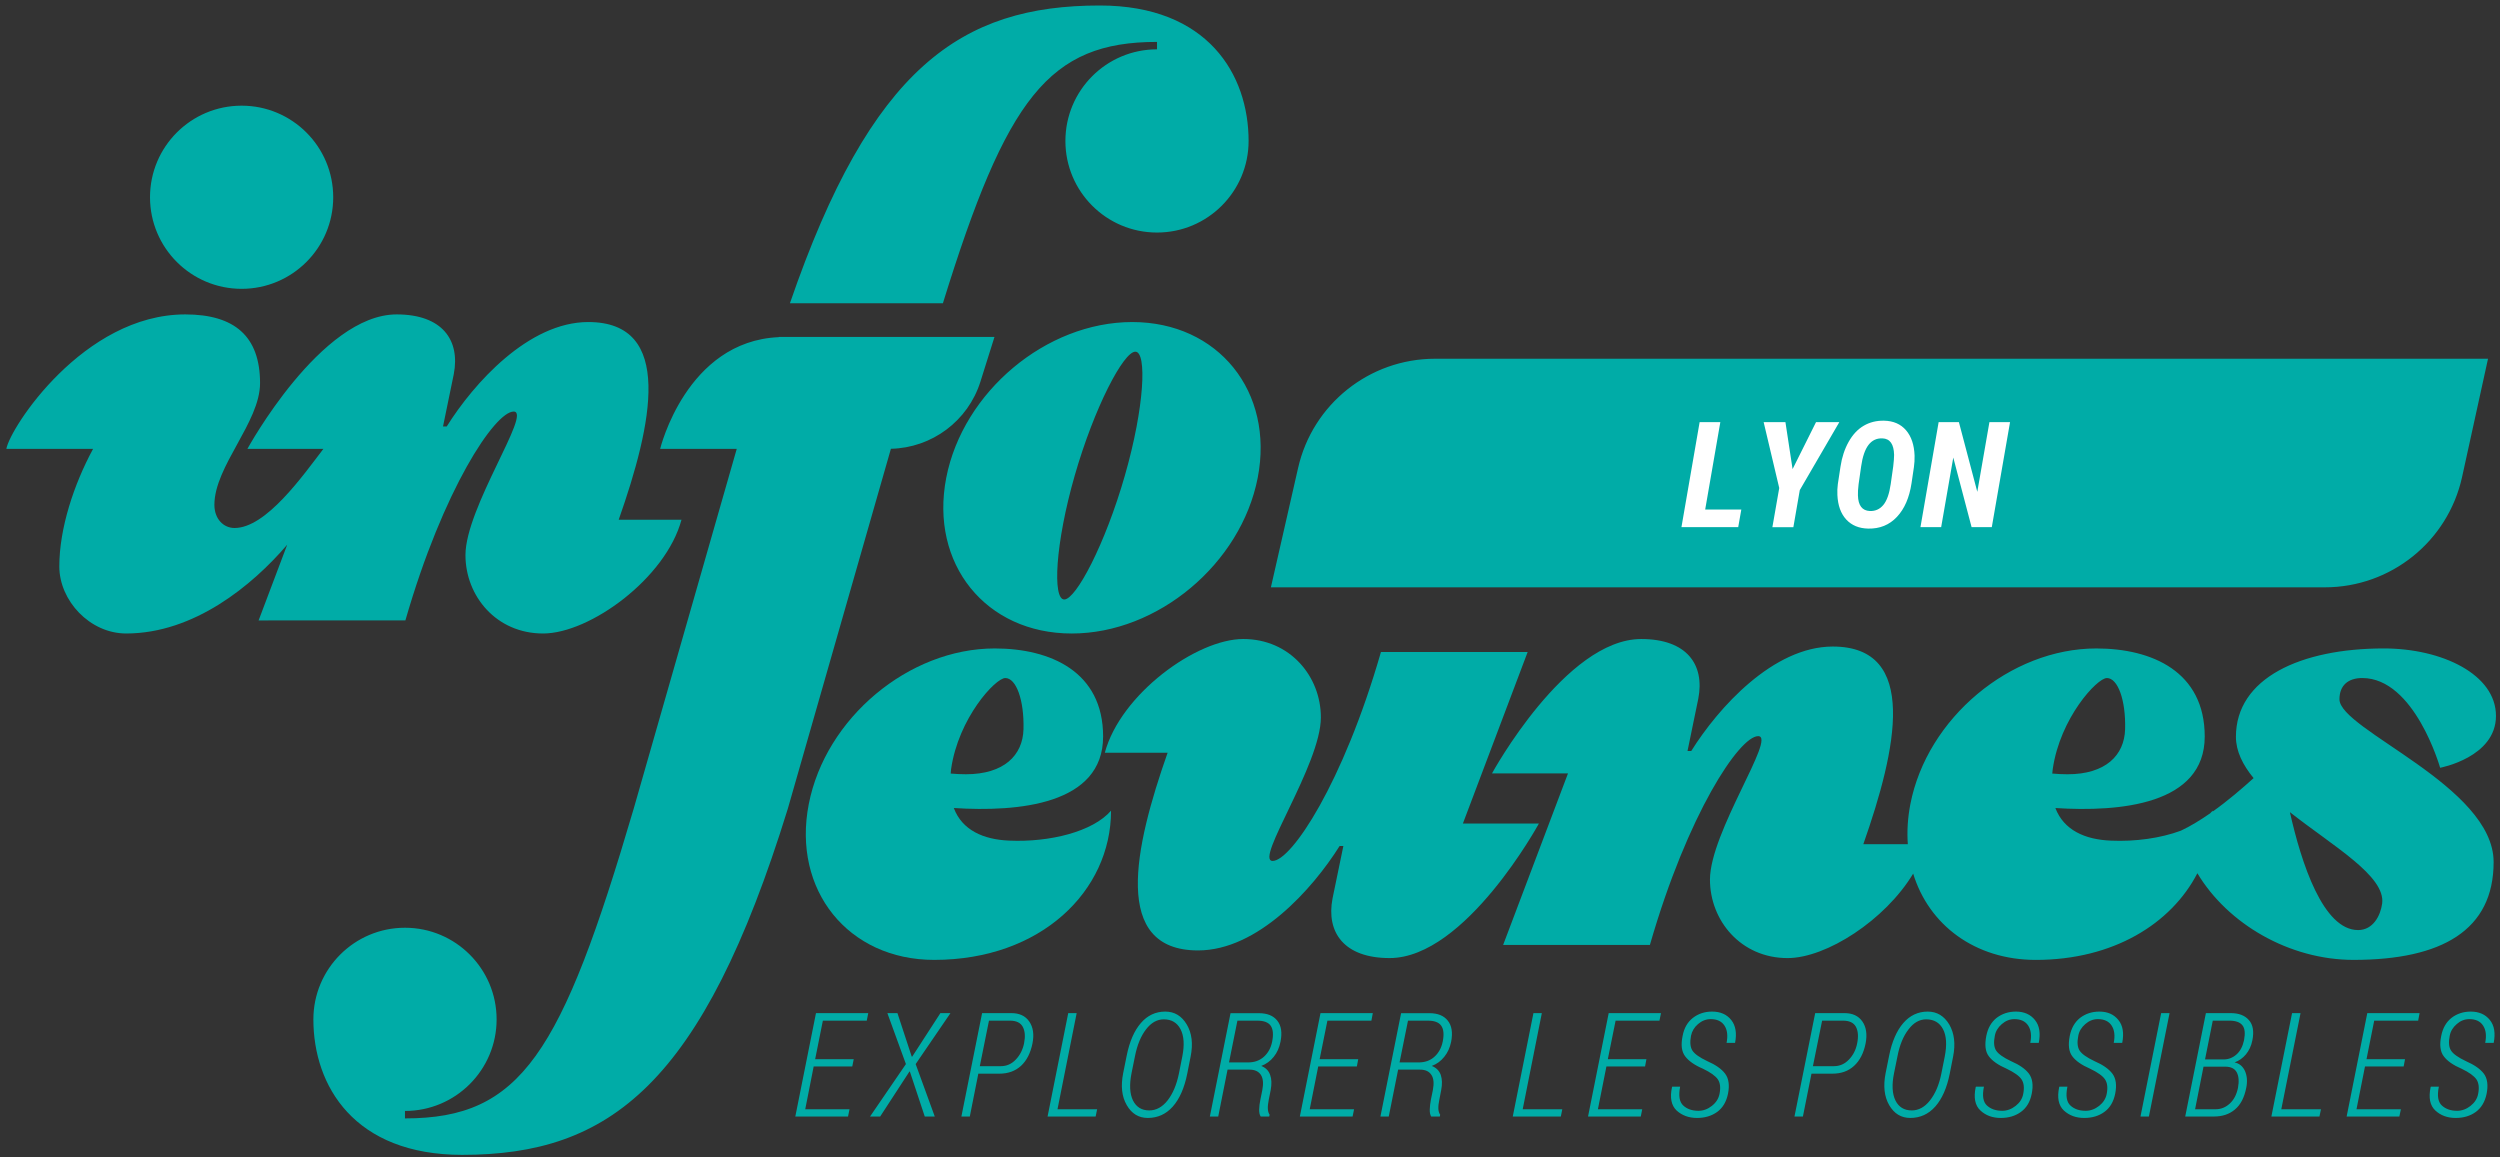 <svg xmlns="http://www.w3.org/2000/svg" xmlns:xlink="http://www.w3.org/1999/xlink" id="Calque_1" x="0px" y="0px" width="216px" height="100px" viewBox="0 0 216 100" xml:space="preserve"><rect x="0" y="0" width="216" height="100" fill="#333333" stroke="none"/><g>	<defs>		<rect id="SVGID_1_" x="-17.271" y="-44.721" width="271.316" height="191.842"/>	</defs>	<clipPath id="SVGID_2_">		<use xlink:href="#SVGID_1_"/>	</clipPath>	<path clip-path="url(#SVGID_2_)" fill="#00ACA7" d="M126.393,71.154l5.596-14.819h-12.676c-3.267,11.359-7.747,18.049-9.355,18.049  c-1.61,0,4.166-8.31,4.166-12.403c0-3.532-2.663-6.771-6.707-6.771c-4.047,0-10.604,4.775-11.961,9.827h5.426  c-2.891,8.218-4.835,17.08,2.63,17.08c5.155,0,9.887-5.292,12.231-9.024h0.324l-0.934,4.521c-0.57,2.948,0.998,5.163,4.93,5.163  c6.557,0,12.896-11.622,12.896-11.622H126.393z"/>	<path clip-path="url(#SVGID_2_)" fill="#00ACA7" d="M87.211,72.63c-2.236-0.089-4.079-0.896-4.803-2.817  c5.579,0.358,12.901-0.292,12.901-6.18c0-5.599-4.541-7.607-9.367-7.607c-7.429,0-14.624,6.024-16.066,13.455  c-1.446,7.428,3.41,13.453,10.837,13.453c9.24,0,15.281-5.966,15.281-12.892C94.413,71.869,90.671,72.782,87.211,72.63   M86.857,58.582c0.941,0,1.637,1.895,1.573,4.424c-0.061,2.253-1.685,3.89-4.98,3.89c-0.423,0-0.864-0.022-1.312-0.061  c0.014-0.131,0.021-0.245,0.036-0.381C82.807,62.038,86.009,58.582,86.857,58.582"/>	<path clip-path="url(#SVGID_2_)" fill="#00ACA7" d="M20.876,24.955c4.368,0,7.914-3.54,7.914-7.913  c0-4.371-3.545-7.912-7.914-7.912c-4.371,0-7.915,3.541-7.915,7.912C12.962,21.415,16.506,24.955,20.876,24.955 M212.724,41.212  l2.241-10.217h-90.976c-5.67,0-10.589,3.925-11.837,9.453l-2.346,10.297h91.058C206.561,50.746,211.498,46.782,212.724,41.212   M35.025,53.606c3.268-11.358,7.745-18.048,9.357-18.048c1.61,0-4.166,8.305-4.166,12.403c0,3.534,2.661,6.773,6.707,6.773  c4.047,0,10.603-4.777,11.959-9.83h-5.426c2.892-8.223,4.836-17.08-2.629-17.08c-5.155,0-9.893,5.288-12.231,9.025h-0.32  l0.93-4.522c0.57-2.946-1.002-5.162-4.935-5.162c-6.555,0-12.895,11.617-12.895,11.617h6.565c-1.781,2.33-4.952,6.837-7.676,6.837  c-0.964,0-1.742-0.794-1.742-1.998c0-3.337,3.945-7.136,3.945-10.521c0-4.041-2.2-5.935-6.463-5.935  c-8.799,0-15.15,9.82-15.456,11.617h7.493c-1.666,3.077-2.917,6.882-2.917,10.155c0,2.969,2.647,5.796,5.773,5.796  c5.861,0,10.905-4.146,13.917-7.672l-2.472,6.544H35.025z M99.966,3.621v0.641c-4.373,0-7.915,3.546-7.915,7.918  c0,4.367,3.542,7.912,7.915,7.912c4.368,0,7.913-3.545,7.913-7.912c0-5.739-3.524-11.705-12.854-11.705  c-11.961,0-19.76,5.325-26.776,25.728h13.217C86.964,8.436,90.632,3.621,99.966,3.621 M97.825,27.825  c-7.429,0-14.623,6.024-16.07,13.454c-1.442,7.435,3.409,13.456,10.843,13.456c7.429,0,14.622-6.021,16.069-13.456  C110.11,33.849,105.254,27.825,97.825,27.825 M97.188,41.09c-1.693,5.913-4.22,10.706-5.237,10.706  c-1.018,0-0.792-4.792,0.904-10.706c1.699-5.912,4.221-10.704,5.238-10.704C99.111,30.386,98.887,35.178,97.188,41.09   M93.024,87.534h-0.729l-1.785,8.933h4.153l0.129-0.626h-3.425L93.024,87.534z M68.715,96.467h4.555l0.128-0.626h-3.826  l0.729-3.697h3.335l0.126-0.628h-3.333l0.667-3.331h3.793l0.128-0.65h-4.516L68.715,96.467z M81.25,87.534l-2.438,3.763  l-0.038-0.006l-1.235-3.757h-0.87l1.602,4.402l-3.099,4.53h0.876l2.528-3.885l0.038,0.007l1.285,3.878h0.864l-1.65-4.53  l3.007-4.402H81.25z M108.774,87.54h-2.456l-1.786,8.927h0.723l0.806-4.051h1.902c0.457,0,0.784,0.158,0.981,0.459  c0.19,0.3,0.231,0.737,0.118,1.314l-0.167,0.825c-0.063,0.301-0.095,0.579-0.103,0.84c-0.008,0.259,0.035,0.46,0.128,0.612h0.742  l0.033-0.152c-0.098-0.138-0.146-0.32-0.154-0.53c-0.009-0.208,0.019-0.458,0.077-0.754l0.168-0.841  c0.096-0.521,0.085-0.956-0.048-1.321c-0.128-0.364-0.385-0.618-0.767-0.77c0.433-0.164,0.792-0.425,1.08-0.789  c0.29-0.359,0.484-0.79,0.585-1.307c0.157-0.787,0.064-1.394-0.28-1.818C110.015,87.751,109.484,87.54,108.774,87.54 M109.913,90  c-0.11,0.543-0.343,0.97-0.709,1.301c-0.362,0.329-0.819,0.492-1.371,0.492h-1.646l0.725-3.608h1.732  c0.559,0,0.939,0.146,1.146,0.441C109.996,88.922,110.035,89.388,109.913,90 M87.386,87.534h-2.533l-1.789,8.933h0.727l0.736-3.702  h1.817c0.757,0,1.376-0.225,1.869-0.674c0.493-0.456,0.825-1.105,0.994-1.945c0.151-0.766,0.06-1.395-0.28-1.888  C88.593,87.774,88.077,87.534,87.386,87.534 M88.477,90.157c-0.115,0.548-0.352,1.017-0.715,1.39  c-0.36,0.384-0.794,0.57-1.289,0.57h-1.818l0.793-3.933h1.811c0.546,0,0.916,0.176,1.109,0.535  C88.561,89.082,88.598,89.557,88.477,90.157 M84.706,32.985l1.217-3.874H67.747c-0.001,0-0.001,0-0.002,0h-0.458  c-0.002,0.007-0.004,0.013-0.005,0.019c-7.996,0.354-10.245,9.653-10.245,9.653h6.618l-8.903,31.085  C48.5,91.123,45.018,96.63,34.989,96.63v-0.643c4.372,0,7.918-3.545,7.918-7.912c0-4.371-3.546-7.918-7.918-7.918  c-4.367,0-7.913,3.547-7.913,7.918c0,5.738,3.523,11.705,12.854,11.705c12.739,0,20.763-6.046,28.139-29.912l8.906-31.093  C80.518,38.694,83.633,36.375,84.706,32.985 M100.679,87.401c-0.838,0-1.539,0.331-2.111,0.993  c-0.573,0.662-0.981,1.605-1.229,2.847l-0.295,1.466c-0.222,1.118-0.122,2.045,0.308,2.778c0.429,0.743,1.034,1.105,1.816,1.105  c0.849,0,1.571-0.321,2.159-0.981c0.587-0.661,1.004-1.608,1.251-2.845l0.29-1.468c0.223-1.104,0.113-2.032-0.332-2.781  C102.094,87.774,101.478,87.401,100.679,87.401 M102.15,91.284l-0.294,1.48c-0.198,0.961-0.521,1.727-0.977,2.313  c-0.457,0.576-0.986,0.864-1.583,0.864c-0.651,0-1.116-0.286-1.405-0.857c-0.284-0.583-0.322-1.369-0.124-2.377l0.3-1.479  c0.19-0.946,0.507-1.718,0.951-2.292c0.443-0.578,0.955-0.865,1.531-0.865c0.67,0,1.154,0.285,1.451,0.858  C102.297,89.501,102.349,90.292,102.15,91.284 M203.345,82.934c7.636,0,12.104-2.57,12.104-8.453c0-6.567-13.32-11.43-13.32-14.062  c0-1.203,0.754-1.837,1.969-1.837c4.538,0,6.729,7.753,6.729,7.753s4.825-0.896,4.825-4.482c0-3.585-4.663-5.828-9.688-5.828  c-7.172,0-12.78,2.558-12.78,7.634c0,1.249,0.596,2.436,1.527,3.57c-0.998,0.903-2.233,1.964-3.536,2.89  c0-0.026,0.002-0.051,0.002-0.076c-0.07,0.081-0.15,0.158-0.22,0.228c-0.847,0.585-1.703,1.115-2.526,1.498  c-1.757,0.654-3.951,0.955-6.042,0.862c-2.23-0.088-4.074-0.896-4.804-2.817c5.585,0.358,12.903-0.292,12.903-6.18  c0-5.599-4.542-7.608-9.368-7.608c-7.429,0-14.623,6.025-16.066,13.455c-0.229,1.197-0.299,2.356-0.218,3.46h-3.846  c2.888-8.219,4.827-17.08-2.639-17.08c-5.147,0-9.893,5.292-12.227,9.024h-0.323l0.932-4.521c0.571-2.947-0.997-5.153-4.931-5.153  c-6.554,0-12.894,11.611-12.894,11.611h6.566l-5.604,14.821h12.681c3.269-11.359,7.742-18.041,9.356-18.041  c1.616,0-4.166,8.301-4.166,12.396c0,3.533,2.663,6.78,6.704,6.78c3.358,0,8.442-3.29,10.853-7.298  c1.351,4.416,5.317,7.455,10.597,7.455c6.692,0,11.704-3.126,13.958-7.488C192.465,79.816,197.787,82.934,203.345,82.934   M205.818,78.068c-0.138,1.028-0.775,2.29-2.078,2.29c-3.016,0-4.896-5.746-5.893-10.188  C201.571,73.108,206.132,75.686,205.818,78.068 M177.356,66.454c0.634-4.416,3.83-7.872,4.678-7.872  c0.944,0,1.643,1.895,1.575,4.424c-0.063,2.253-1.683,3.891-4.977,3.891c-0.429,0-0.865-0.023-1.317-0.062  C177.329,66.704,177.337,66.59,177.356,66.454 M184.938,96.467h0.727l1.785-8.933h-0.727L184.938,96.467z M192.745,87.534h-2.156  l-1.786,8.933h2.493c0.714,0,1.314-0.197,1.795-0.601c0.491-0.404,0.82-1.032,0.986-1.886c0.11-0.546,0.071-1.021-0.107-1.436  c-0.188-0.414-0.489-0.665-0.904-0.752c0.378-0.137,0.707-0.363,0.981-0.693c0.271-0.328,0.464-0.733,0.557-1.209  c0.156-0.779,0.054-1.366-0.304-1.758C193.953,87.729,193.426,87.534,192.745,87.534 M193.258,92.656  c0.172,0.328,0.207,0.772,0.102,1.342c-0.118,0.574-0.353,1.028-0.713,1.356c-0.358,0.327-0.761,0.486-1.219,0.486h-1.772  l0.728-3.68h1.89C192.757,92.161,193.085,92.33,193.258,92.656 M193.886,89.867c-0.11,0.522-0.318,0.932-0.634,1.22  c-0.316,0.289-0.678,0.435-1.083,0.447h-1.654l0.669-3.35h1.43c0.533,0,0.91,0.129,1.123,0.391  C193.956,88.84,193.998,89.271,193.886,89.867 M198.767,87.534h-0.733l-1.787,8.933h4.154l0.131-0.626h-3.428L198.767,87.534z   M213.47,87.401c-0.635,0-1.196,0.186-1.656,0.541c-0.462,0.365-0.759,0.882-0.892,1.56c-0.16,0.775-0.086,1.362,0.218,1.76  c0.302,0.408,0.813,0.766,1.542,1.078c0.652,0.312,1.073,0.618,1.283,0.919c0.201,0.302,0.253,0.719,0.145,1.263  c-0.076,0.404-0.302,0.747-0.656,1.027c-0.357,0.28-0.744,0.424-1.162,0.424c-0.55,0-0.986-0.154-1.316-0.458  c-0.33-0.303-0.42-0.842-0.259-1.625h-0.691l-0.019,0.032c-0.193,0.913-0.063,1.588,0.406,2.025  c0.459,0.43,1.045,0.644,1.756,0.644c0.681,0,1.261-0.171,1.741-0.521c0.479-0.352,0.79-0.872,0.934-1.571  c0.144-0.736,0.07-1.315-0.237-1.729c-0.306-0.408-0.831-0.772-1.555-1.088c-0.669-0.317-1.099-0.622-1.285-0.915  c-0.185-0.292-0.225-0.722-0.111-1.277c0.071-0.393,0.278-0.727,0.604-1.009c0.319-0.282,0.684-0.428,1.089-0.428  c0.542,0,0.941,0.181,1.186,0.555c0.247,0.371,0.311,0.869,0.184,1.499h0.735c0.162-0.836,0.06-1.497-0.33-1.978  C214.732,87.641,214.184,87.401,213.47,87.401 M181.386,87.401c-0.644,0-1.195,0.186-1.664,0.541  c-0.461,0.365-0.759,0.882-0.895,1.56c-0.15,0.775-0.085,1.362,0.219,1.76c0.304,0.408,0.821,0.766,1.543,1.078  c0.652,0.312,1.083,0.618,1.285,0.919c0.202,0.302,0.252,0.719,0.143,1.263c-0.077,0.404-0.303,0.747-0.653,1.027  c-0.358,0.28-0.749,0.424-1.166,0.424c-0.549,0-0.985-0.154-1.315-0.458c-0.33-0.303-0.42-0.842-0.259-1.625h-0.69l-0.02,0.032  c-0.193,0.913-0.063,1.588,0.404,2.025c0.461,0.43,1.047,0.644,1.757,0.644c0.685,0,1.264-0.171,1.742-0.521  c0.484-0.352,0.791-0.872,0.935-1.571c0.147-0.736,0.069-1.315-0.237-1.729c-0.307-0.408-0.822-0.772-1.555-1.088  c-0.67-0.317-1.094-0.622-1.285-0.915c-0.186-0.292-0.224-0.722-0.111-1.277c0.072-0.393,0.278-0.727,0.604-1.009  c0.325-0.282,0.682-0.428,1.086-0.428c0.542,0,0.941,0.181,1.188,0.555c0.245,0.371,0.31,0.869,0.184,1.499h0.733  c0.164-0.836,0.061-1.497-0.33-1.978C182.64,87.641,182.092,87.401,181.386,87.401 M112.307,96.467h4.557l0.128-0.626h-3.832  l0.734-3.697h3.338l0.118-0.628h-3.333l0.671-3.331h3.801l0.122-0.65h-4.519L112.307,96.467z M202.75,96.467h4.554l0.134-0.626  h-3.837l0.734-3.697h3.341l0.118-0.628h-3.328l0.665-3.331h3.798l0.123-0.65h-4.518L202.75,96.467z M137.207,96.467h4.556  l0.124-0.626h-3.828l0.735-3.697h3.339l0.117-0.628h-3.335l0.673-3.331h3.788l0.134-0.65h-4.519L137.207,96.467z M133.214,87.534  h-0.726l-1.785,8.933h4.153l0.125-0.626h-3.42L133.214,87.534z M174.174,87.401c-0.644,0-1.194,0.186-1.664,0.541  c-0.461,0.365-0.759,0.882-0.893,1.56c-0.152,0.775-0.085,1.362,0.217,1.76c0.305,0.408,0.823,0.766,1.542,1.078  c0.653,0.312,1.085,0.618,1.286,0.919c0.201,0.302,0.252,0.719,0.143,1.263c-0.076,0.404-0.297,0.747-0.653,1.027  c-0.358,0.28-0.749,0.424-1.155,0.424c-0.56,0-0.996-0.154-1.326-0.458c-0.33-0.303-0.42-0.842-0.259-1.625h-0.689l-0.021,0.032  c-0.192,0.913-0.063,1.588,0.406,2.025c0.459,0.43,1.045,0.644,1.755,0.644c0.685,0,1.263-0.171,1.743-0.521  c0.488-0.352,0.799-0.872,0.935-1.571c0.149-0.736,0.067-1.315-0.238-1.729c-0.307-0.408-0.822-0.772-1.557-1.088  c-0.668-0.317-1.09-0.622-1.283-0.915c-0.186-0.292-0.224-0.722-0.11-1.277c0.071-0.393,0.277-0.727,0.604-1.009  c0.325-0.282,0.682-0.428,1.087-0.428c0.542,0,0.941,0.181,1.188,0.555c0.245,0.371,0.311,0.869,0.183,1.499h0.734  c0.164-0.836,0.061-1.497-0.33-1.978C175.428,87.641,174.88,87.401,174.174,87.401 M123.512,87.54h-2.457l-1.786,8.927h0.72  l0.81-4.051h1.895c0.465,0,0.791,0.158,0.982,0.459c0.201,0.3,0.232,0.737,0.123,1.314l-0.17,0.825  c-0.055,0.301-0.089,0.579-0.098,0.84c-0.008,0.259,0.034,0.46,0.123,0.612h0.747l0.03-0.152c-0.097-0.138-0.148-0.32-0.156-0.53  c-0.009-0.208,0.019-0.458,0.081-0.754l0.162-0.841c0.102-0.521,0.085-0.956-0.037-1.321c-0.134-0.364-0.389-0.618-0.776-0.77  c0.437-0.164,0.792-0.425,1.079-0.789c0.296-0.359,0.49-0.79,0.597-1.307c0.148-0.787,0.053-1.394-0.293-1.818  C124.75,87.751,124.217,87.54,123.512,87.54 M124.65,90c-0.114,0.543-0.347,0.97-0.713,1.301c-0.355,0.329-0.816,0.492-1.366,0.492  h-1.649l0.729-3.608h1.726c0.562,0,0.945,0.146,1.147,0.441C124.733,88.922,124.775,89.388,124.65,90 M166.555,87.401  c-0.834,0-1.54,0.331-2.113,0.993c-0.57,0.662-0.983,1.605-1.228,2.847l-0.294,1.466c-0.223,1.118-0.118,2.045,0.307,2.778  c0.435,0.743,1.04,1.105,1.816,1.105c0.851,0,1.573-0.321,2.161-0.981c0.586-0.661,1.008-1.608,1.254-2.845l0.289-1.468  c0.22-1.104,0.106-2.032-0.332-2.781C167.969,87.774,167.35,87.401,166.555,87.401 M168.026,91.284l-0.295,1.48  c-0.191,0.961-0.52,1.727-0.981,2.313c-0.451,0.576-0.976,0.864-1.573,0.864c-0.653,0-1.125-0.286-1.409-0.857  c-0.284-0.583-0.326-1.369-0.12-2.377l0.301-1.479c0.185-0.946,0.502-1.718,0.95-2.292c0.438-0.578,0.946-0.865,1.523-0.865  c0.672,0,1.162,0.285,1.459,0.858C168.177,89.501,168.22,90.292,168.026,91.284 M147.926,87.401c-0.644,0-1.196,0.186-1.655,0.541  c-0.47,0.365-0.766,0.882-0.893,1.56c-0.162,0.775-0.086,1.362,0.218,1.76c0.303,0.408,0.813,0.766,1.543,1.078  c0.651,0.312,1.073,0.618,1.285,0.919c0.2,0.302,0.251,0.719,0.141,1.263c-0.083,0.404-0.301,0.747-0.66,1.027  c-0.355,0.28-0.739,0.424-1.157,0.424c-0.55,0-0.993-0.154-1.316-0.458c-0.33-0.303-0.419-0.842-0.269-1.625h-0.681l-0.019,0.032  c-0.201,0.913-0.064,1.588,0.395,2.025c0.471,0.43,1.057,0.644,1.768,0.644c0.673,0,1.253-0.171,1.74-0.521  c0.479-0.352,0.79-0.872,0.934-1.571c0.145-0.736,0.062-1.315-0.246-1.729c-0.305-0.408-0.822-0.772-1.546-1.088  c-0.668-0.317-1.1-0.622-1.285-0.915c-0.184-0.292-0.225-0.722-0.119-1.277c0.079-0.393,0.278-0.727,0.604-1.009  s0.691-0.428,1.095-0.428c0.544,0,0.941,0.181,1.188,0.555c0.247,0.371,0.31,0.869,0.184,1.499h0.735  c0.163-0.836,0.052-1.497-0.33-1.978C149.189,87.641,148.642,87.401,147.926,87.401 M159.367,87.534h-2.535l-1.79,8.933h0.729  l0.74-3.702h1.816c0.754,0,1.377-0.225,1.865-0.674c0.497-0.456,0.83-1.105,0.997-1.945c0.146-0.766,0.061-1.395-0.278-1.888  C160.574,87.774,160.062,87.534,159.367,87.534 M160.457,90.157c-0.108,0.548-0.346,1.017-0.71,1.39  c-0.363,0.384-0.799,0.57-1.295,0.57h-1.816l0.796-3.933h1.804c0.555,0,0.919,0.176,1.117,0.535  C160.542,89.082,160.58,89.557,160.457,90.157"/></g><g>	<path fill="#FFFFFF" d="M147.328,44.026h3.122l-0.268,1.521h-4.905l1.571-9.074h1.788L147.328,44.026z"/>	<path fill="#FFFFFF" d="M154.879,40.53l2.025-4.057h2.013l-3.415,5.871l-0.555,3.204h-1.813l0.592-3.384l-1.346-5.69h1.882  L154.879,40.53z"/>	<path fill="#FFFFFF" d="M161.413,45.671c-0.798-0.017-1.431-0.278-1.898-0.785c-0.467-0.507-0.722-1.211-0.764-2.113  c-0.017-0.312-0.004-0.627,0.038-0.947l0.23-1.508c0.12-0.806,0.355-1.521,0.704-2.144c0.349-0.623,0.783-1.086,1.303-1.39  s1.105-0.449,1.758-0.436c0.806,0.017,1.438,0.292,1.897,0.826s0.705,1.264,0.738,2.19c0.009,0.349-0.011,0.68-0.056,0.991  l-0.206,1.39c-0.187,1.247-0.607,2.218-1.262,2.914C163.242,45.355,162.414,45.692,161.413,45.671z M163.575,40.293  c0.05-0.428,0.075-0.758,0.075-0.991c-0.021-0.927-0.355-1.402-1.004-1.427c-0.498-0.021-0.9,0.167-1.206,0.564  c-0.305,0.397-0.519,1.019-0.639,1.867l-0.218,1.527c-0.05,0.411-0.068,0.733-0.057,0.966c0.021,0.873,0.364,1.323,1.028,1.353  c0.474,0.017,0.862-0.158,1.166-0.523c0.303-0.366,0.515-0.964,0.636-1.795L163.575,40.293z"/>	<path fill="#FFFFFF" d="M172.091,45.547h-1.745l-1.583-6.014l-1.047,6.014h-1.789l1.571-9.074h1.751l1.589,6.021l1.048-6.021h1.782  L172.091,45.547z"/></g><g/></svg>